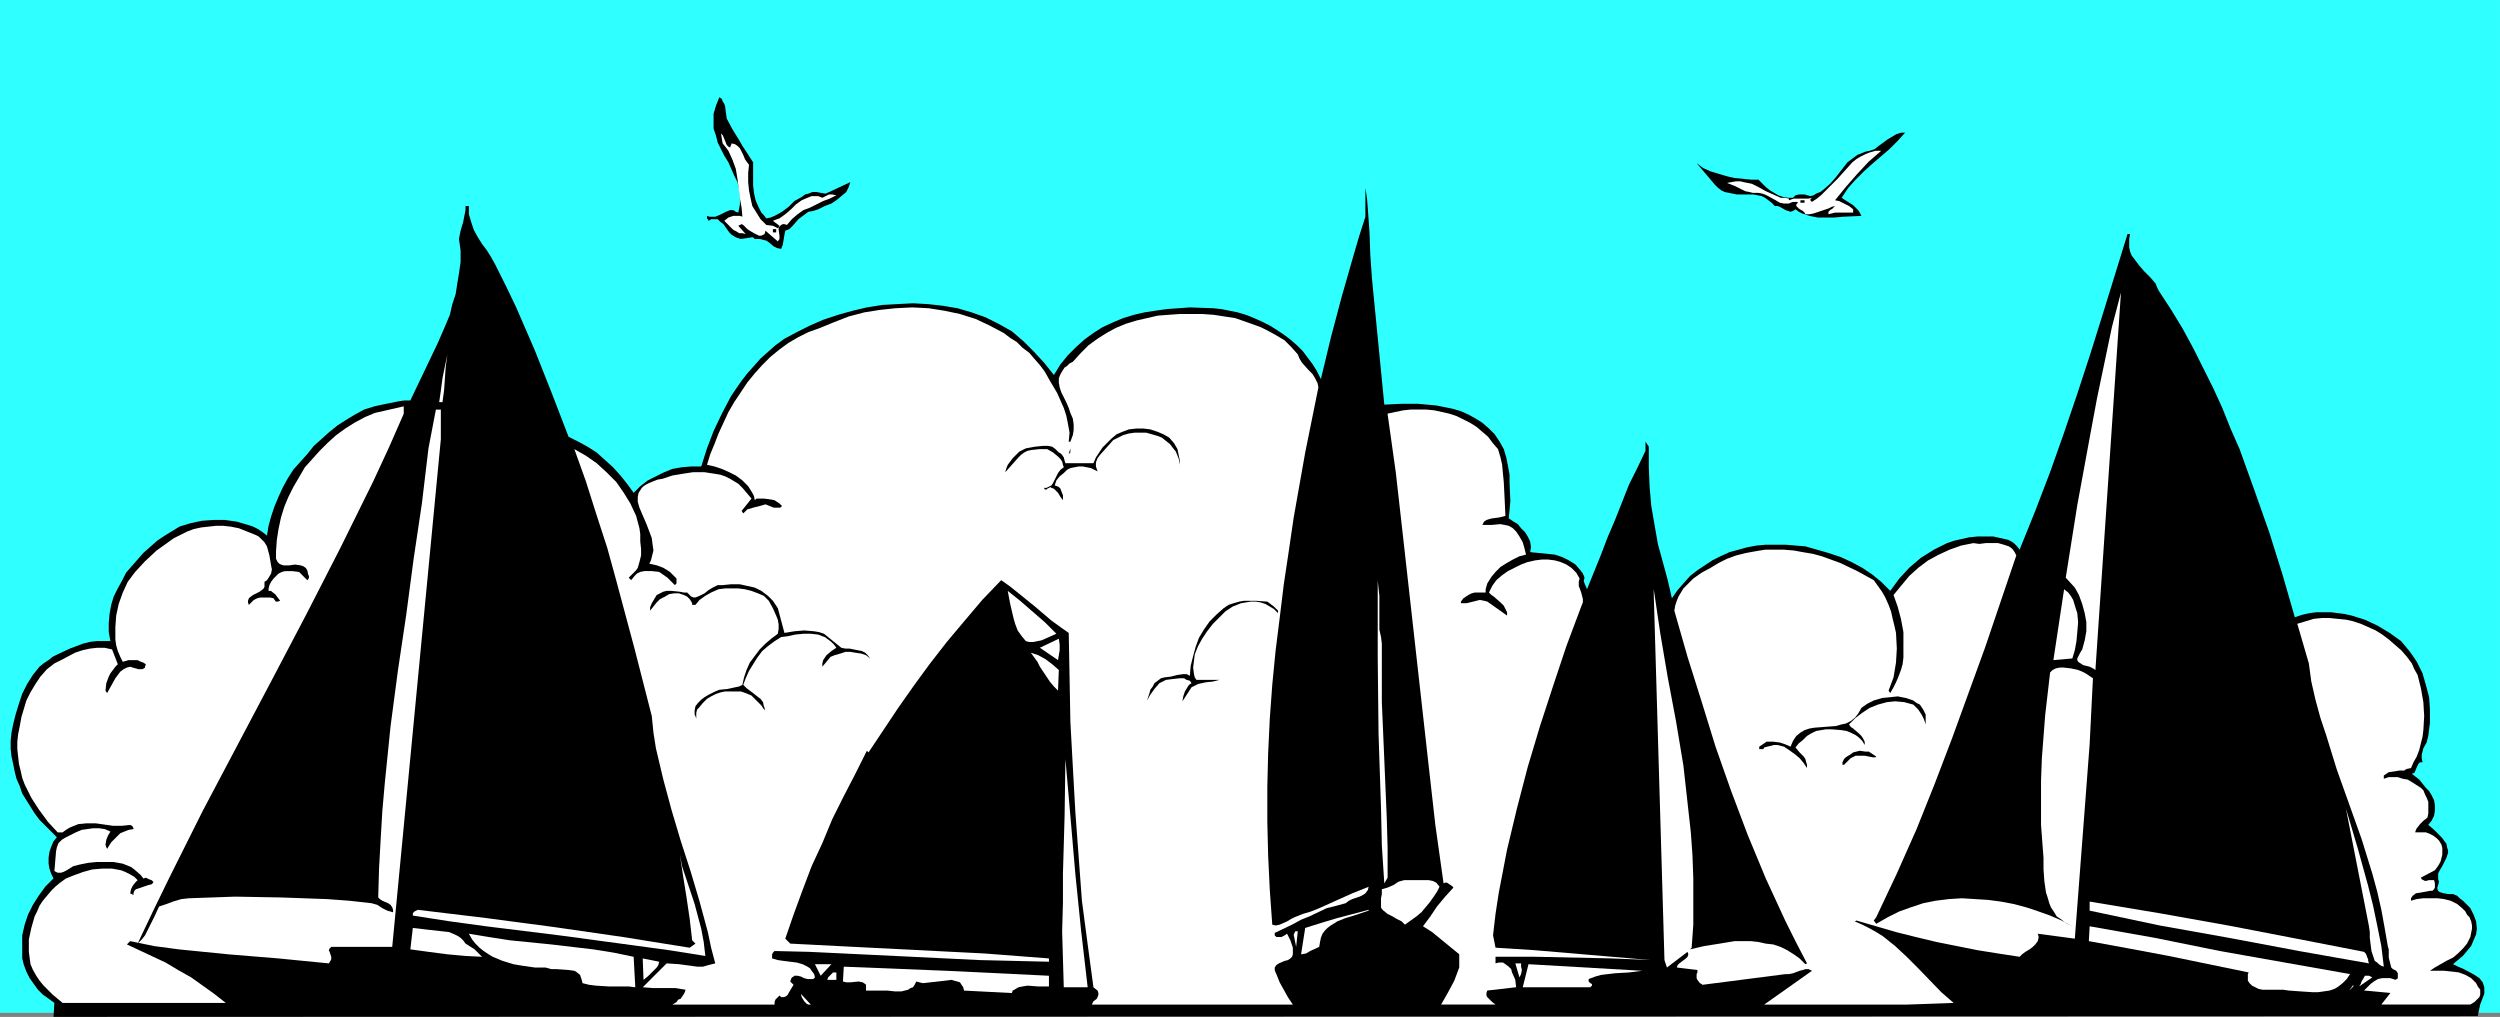 <?xml version="1.0" encoding="UTF-8" standalone="no"?>
<svg
   version="1.0"
   width="129.724mm"
   height="52.769mm"
   id="svg47"
   sodipodi:docname="Sailing 09.wmf"
   xmlns:inkscape="http://www.inkscape.org/namespaces/inkscape"
   xmlns:sodipodi="http://sodipodi.sourceforge.net/DTD/sodipodi-0.dtd"
   xmlns="http://www.w3.org/2000/svg"
   xmlns:svg="http://www.w3.org/2000/svg">
  <rect width="100%" height="100%" fill="#808080" stroke="none"/>
  <sodipodi:namedview
     id="namedview47"
     pagecolor="#ffffff"
     bordercolor="#000000"
     borderopacity="0.25"
     inkscape:showpageshadow="2"
     inkscape:pageopacity="0.0"
     inkscape:pagecheckerboard="0"
     inkscape:deskcolor="#d1d1d1"
     inkscape:document-units="mm" />
  <defs
     id="defs1">
    <pattern
       id="WMFhbasepattern"
       patternUnits="userSpaceOnUse"
       width="6"
       height="6"
       x="0"
       y="0" />
  </defs>
  <path
     style="fill:#30ffff;fill-opacity:1;fill-rule:evenodd;stroke:none"
     d="M 490.294,0 V 198.634 H 0 V 0 Z"
     id="path1" />
  <path
     style="fill:#000000;fill-opacity:1;fill-rule:evenodd;stroke:none"
     d="m 142.531,23.274 1.131,2.101 1.293,2.101 0.646,1.131 0.646,0.97 1.454,2.263 v 4.525 l 0.162,1.455 0.323,1.455 0.485,1.131 0.646,1.293 0.485,0.485 0.485,0.646 0.808,-0.162 0.808,-0.323 1.454,-0.808 1.293,-0.97 1.131,-1.131 1.454,-0.808 0.646,-0.485 0.646,-0.162 0.808,-0.323 h 0.808 l 0.808,0.162 0.97,0.162 4.848,-2.263 -0.162,0.485 -0.162,0.485 -0.485,0.97 -0.97,0.808 -0.97,0.808 -0.97,0.646 -1.293,0.485 -1.293,0.646 -0.97,0.323 -0.97,0.162 -0.646,0.485 -0.646,0.485 -0.646,0.485 -1.131,1.293 -0.646,0.646 -0.808,0.323 -0.162,0.808 -0.162,0.97 -0.162,0.97 -0.323,0.808 -0.808,-0.162 -0.646,-0.323 -0.97,-0.808 -0.485,-0.323 -0.646,-0.162 -0.646,-0.162 h -0.97 l -0.323,-0.323 h -0.323 l -0.97,0.162 -1.131,0.162 -0.485,-0.162 -0.485,-0.162 -0.808,-0.485 -0.485,-0.485 -1.131,-1.616 -0.646,-0.485 -0.485,-0.485 h -0.485 -0.323 -0.485 l -0.485,0.323 -0.162,-0.323 -0.162,-0.162 v -0.485 l 0.485,0.162 h 0.323 0.808 l 0.808,-0.323 1.293,-0.646 0.808,-0.323 h 0.646 l 0.485,0.323 0.485,0.162 0.323,-1.616 v -1.455 l -0.162,-1.455 -0.323,-1.455 -0.646,-1.293 -1.131,-2.586 -0.808,-1.293 -1.293,-2.586 -0.323,-1.293 -0.485,-1.455 v -1.455 -1.455 l 0.485,-1.616 0.323,-0.808 0.323,-0.808 0.485,0.323 0.162,0.485 0.323,0.485 0.162,0.485 0.162,1.293 z"
     id="path2" />
  <path
     style="fill:#000000;fill-opacity:1;fill-rule:evenodd;stroke:none"
     d="m 373.619,26.021 -1.454,1.616 -1.616,1.616 -3.394,2.909 -1.616,1.455 -1.616,1.616 -1.454,1.616 -1.293,1.939 0.97,0.646 1.293,0.808 0.485,0.485 0.485,0.485 0.323,0.485 0.323,0.646 -3.555,0.162 -1.778,0.162 h -1.616 -1.616 l -1.616,-0.323 -1.454,-0.485 -0.646,-0.323 -0.646,-0.485 -0.485,0.323 -0.485,0.162 -0.485,-0.162 -0.485,-0.162 -1.131,-0.646 -0.485,-0.162 h -0.485 l -0.646,-0.646 -0.646,-0.485 -0.646,-0.485 -0.646,-0.323 -1.616,-0.323 h -3.232 l -1.616,-0.323 -0.808,-0.162 -0.646,-0.323 -0.646,-0.485 -0.646,-0.646 -3.555,-4.202 1.293,0.97 1.454,0.646 1.616,0.485 1.616,0.485 1.454,0.323 1.616,0.162 1.616,0.162 h 1.454 l 1.454,1.455 0.808,0.646 0.808,0.485 0.808,0.485 0.97,0.323 0.97,0.162 h 0.97 l 0.485,-0.485 0.646,-0.162 h 0.485 0.646 l 1.131,0.323 0.646,-0.162 0.485,-0.323 0.808,-0.323 0.646,-0.485 1.293,-1.131 1.131,-1.293 1.131,-1.455 1.131,-1.455 1.293,-0.97 0.646,-0.485 0.808,-0.323 0.808,-0.323 0.808,-0.162 0.97,-0.323 0.808,-0.646 1.778,-1.293 0.808,-0.485 0.808,-0.485 0.97,-0.323 z"
     id="path3" />
  <path
     style="fill:#ffffff;fill-opacity:1;fill-rule:evenodd;stroke:none"
     d="m 143.177,28.93 0.323,-0.808 0.646,0.162 0.485,0.323 0.485,0.485 0.323,0.646 0.323,0.646 0.323,0.808 0.323,0.485 0.485,0.646 -0.162,1.616 v 1.778 l 0.162,1.616 0.323,1.616 0.323,1.455 0.808,1.293 0.808,1.293 1.131,1.131 1.293,0.162 0.97,0.485 0.323,-0.485 -1.293,-0.97 0.808,-0.323 0.485,-0.162 1.131,-0.808 1.131,-0.97 0.97,-0.97 1.131,-0.808 1.131,-0.485 0.808,-0.323 h 0.646 0.646 l 0.808,0.323 0.646,-0.323 0.646,-0.323 h 0.646 l 0.808,0.162 -1.293,0.646 -1.293,0.485 -2.586,1.293 -1.293,0.485 -1.131,0.808 -1.131,0.97 -0.97,1.131 -0.485,-0.162 h -0.323 l -0.323,0.162 -0.162,0.162 -0.323,0.323 v 0.485 l 0.162,1.131 v 0.646 l -0.323,0.485 -2.424,-2.101 -0.162,0.646 -0.323,0.162 -0.323,0.162 h -0.485 l -0.97,-0.485 -0.808,-0.485 -0.485,-0.323 -0.646,-0.646 -0.162,-0.162 -0.323,-0.162 -0.323,0.162 -0.323,0.162 1.454,1.616 -0.646,-0.162 h -0.646 l -0.485,-0.323 -0.646,-0.323 -0.97,-0.97 -0.808,-0.808 0.808,-0.646 0.97,-0.323 h 0.808 0.485 l 0.485,0.162 -0.162,-1.778 -0.323,-1.778 -0.485,-3.879 -0.323,-1.939 -0.646,-1.778 -0.808,-1.778 -0.485,-0.646 -0.646,-0.808 -0.323,-1.939 0.323,0.323 0.162,0.323 0.646,1.616 0.323,0.323 z"
     id="path4" />
  <path
     style="fill:#ffffff;fill-opacity:1;fill-rule:evenodd;stroke:none"
     d="m 368.932,29.577 -1.293,1.131 -1.131,0.97 -2.262,2.424 -2.262,2.586 -2.101,2.586 0.808,0.162 0.97,0.485 0.97,0.485 0.808,0.646 v 0.646 h -1.293 -1.131 -1.131 l -1.293,0.323 v 0 -0.162 -0.323 l 0.323,-0.323 0.162,-0.162 h 0.162 l 0.646,-0.646 -0.646,0.162 -0.646,0.323 -1.454,0.485 -1.454,0.485 -0.808,0.162 h -0.808 l -0.162,-0.323 -0.323,-0.323 -0.323,-0.162 -0.485,-0.323 -0.323,-0.323 -0.162,-0.162 v -0.323 l 0.323,-0.323 -0.162,-0.162 h -0.162 -0.646 l -0.485,0.162 -0.323,0.162 h -0.97 l -0.808,-0.162 -0.808,-0.485 -1.778,-0.97 -0.808,-0.323 -0.808,-0.162 h -1.131 l -0.646,-0.162 -0.808,-0.162 -0.646,-0.323 -1.293,-0.646 -0.808,-0.323 -0.808,-0.323 0.808,-0.162 0.97,-0.162 h 0.808 l 0.646,0.162 1.616,0.323 1.293,0.646 1.454,0.808 1.454,0.646 1.454,0.646 h 0.808 l 0.808,0.162 v 0.323 l 0.485,-0.162 0.485,-0.162 h 1.131 1.131 0.646 l 0.646,-0.162 -0.162,0.162 -0.162,0.162 v 0.162 l 0.323,0.323 0.97,-0.646 0.808,-0.646 1.616,-1.616 1.616,-1.616 1.454,-1.616 1.454,-1.616 0.808,-0.646 0.808,-0.485 0.97,-0.485 0.808,-0.323 1.131,-0.323 z"
     id="path5" />
  <path
     style="fill:#000000;fill-opacity:1;fill-rule:evenodd;stroke:none"
     d="m 269.064,54.628 2.424,24.728 3.394,-0.162 h 3.232 l 3.555,0.323 1.616,0.323 1.616,0.323 1.616,0.485 1.454,0.646 1.454,0.808 1.293,0.808 1.293,1.131 1.131,1.131 0.97,1.455 0.808,1.455 0.485,1.616 0.323,1.616 0.323,1.778 v 1.616 l 0.162,3.556 -0.162,1.778 -0.162,1.616 0.97,0.646 0.808,0.485 0.646,0.808 0.808,0.808 0.485,0.808 0.485,0.97 0.162,1.131 -0.162,0.97 1.616,0.162 1.616,0.162 1.616,0.162 1.454,0.485 1.293,0.646 1.293,0.808 0.97,1.131 0.485,0.646 0.323,0.808 -0.162,0.646 0.162,0.485 0.485,1.131 2.747,-6.788 1.293,-3.394 1.454,-3.394 2.747,-6.95 1.616,-3.232 1.616,-3.394 v -1.778 l 0.646,0.97 v 4.041 l 0.162,3.879 0.323,3.717 0.646,3.717 0.646,3.717 0.97,3.556 0.97,3.556 0.808,3.556 1.131,-1.616 1.131,-1.293 1.293,-1.455 1.454,-1.131 1.454,-0.97 1.454,-0.97 1.616,-0.808 1.778,-0.808 1.778,-0.485 1.778,-0.485 1.778,-0.323 1.778,-0.162 h 1.939 1.939 l 1.939,0.162 1.939,0.162 4.525,1.293 2.424,0.808 2.101,0.97 2.101,1.131 1.939,1.293 1.778,1.455 1.778,1.778 1.778,-2.424 1.939,-2.101 1.131,-0.97 1.131,-0.97 1.293,-0.808 1.293,-0.808 1.293,-0.646 1.293,-0.646 1.454,-0.485 1.454,-0.323 1.454,-0.323 1.616,-0.162 h 1.454 1.616 l 1.454,0.323 1.454,0.323 0.646,0.323 0.485,0.323 0.646,0.646 0.485,0.646 3.07,-7.596 2.909,-7.596 2.747,-7.758 2.586,-7.596 2.586,-7.92 2.424,-7.758 4.848,-15.677 h 0.485 l -0.162,0.97 v 0.808 0.808 l 0.162,0.808 0.323,0.808 0.485,0.646 0.97,1.293 0.97,1.131 0.646,0.646 0.646,0.646 0.97,1.131 0.323,0.808 0.323,0.646 2.424,3.717 2.262,3.717 2.101,3.879 1.939,3.879 1.939,3.879 1.778,3.879 1.616,4.041 1.778,4.041 2.909,8.081 2.909,8.243 2.586,8.243 2.424,8.404 1.454,-0.485 1.454,-0.323 1.293,-0.162 h 1.454 1.454 l 1.293,0.162 1.293,0.162 1.454,0.323 2.586,0.808 2.424,1.131 2.424,1.455 2.262,1.616 0.808,0.97 0.808,0.97 0.808,1.131 0.646,0.97 1.131,2.263 0.646,2.263 0.646,2.424 0.162,2.424 v 2.586 l -0.323,2.586 -0.162,0.646 -0.162,0.646 -0.646,1.131 -0.162,0.646 -0.162,0.646 v 0.646 l 0.162,0.808 h -0.485 l -0.323,0.323 -0.323,0.646 -0.323,0.808 -0.162,0.323 -0.485,0.162 1.454,1.131 1.293,1.616 0.646,0.646 0.485,0.808 0.485,0.97 0.162,0.97 v 1.131 l -0.162,0.97 -0.485,0.97 -0.646,0.808 1.131,0.97 0.97,0.97 0.646,0.646 0.323,0.485 0.485,0.646 0.162,0.808 0.162,0.485 v 0.485 l -0.323,0.97 -0.808,1.616 -0.485,0.808 -0.323,0.646 v 0.808 0.323 l 0.162,0.485 -0.162,0.646 -0.162,0.485 v 0.323 l 0.162,0.323 0.162,0.162 0.323,0.162 0.646,0.162 0.808,0.162 h 0.97 l 0.808,0.323 0.162,0.162 0.323,0.323 0.646,0.485 0.485,0.485 0.485,0.485 0.485,0.485 0.646,1.293 0.485,1.293 0.162,1.455 -0.162,1.131 -0.485,1.131 -0.485,1.131 -0.808,0.97 -0.808,0.97 -1.939,1.616 0.97,0.485 1.131,0.485 2.101,1.131 0.97,0.646 0.646,0.808 0.162,0.485 0.162,0.485 v 0.646 0.646 l -0.808,2.101 -0.485,2.263 -475.427,0.162 0.162,-2.748 -1.131,-0.808 -1.131,-0.808 -0.97,-0.97 -0.808,-1.131 -0.808,-1.131 -0.646,-1.293 -0.485,-1.293 -0.323,-1.293 v -2.263 -2.263 l 0.485,-2.101 0.646,-1.939 0.97,-1.939 1.131,-1.778 1.293,-1.778 1.616,-1.616 -0.485,-0.97 -0.323,-0.97 -0.162,-0.97 v -1.131 l 0.162,-1.131 0.323,-0.97 0.485,-1.131 0.646,-0.808 -2.262,-2.263 -1.131,-1.131 -0.97,-1.293 -0.808,-1.293 -0.808,-1.293 -0.808,-1.293 -0.485,-1.455 -0.646,-1.455 -0.323,-1.293 -0.323,-1.616 -0.323,-1.455 -0.162,-1.455 v -1.616 l 0.162,-1.616 0.323,-1.616 0.485,-1.939 0.646,-2.101 0.646,-1.939 0.97,-1.939 1.131,-1.778 1.293,-1.616 0.808,-0.646 0.97,-0.646 0.808,-0.646 0.97,-0.485 2.424,-1.131 2.586,-0.97 1.293,-0.323 1.293,-0.162 h 1.454 1.293 l -0.323,-1.778 v -1.778 l 0.162,-1.778 0.323,-1.778 0.485,-1.616 0.808,-1.616 0.808,-1.455 0.808,-1.616 1.131,-1.293 1.131,-1.293 1.131,-1.293 2.747,-2.424 1.454,-0.97 2.909,-1.778 2.101,-0.646 2.262,-0.485 2.262,-0.162 h 2.262 l 2.262,0.323 2.262,0.646 0.97,0.323 0.97,0.485 0.97,0.646 0.808,0.646 0.323,-1.939 0.485,-1.778 0.646,-1.939 0.808,-1.939 0.808,-1.778 0.97,-1.778 1.131,-1.778 1.293,-1.455 1.454,-1.616 1.293,-1.616 1.454,-1.293 1.616,-1.455 1.616,-1.293 1.778,-1.131 1.616,-0.97 1.778,-0.97 2.101,-0.646 2.262,-0.485 2.424,-0.485 1.131,-0.162 h 1.131 l 1.778,-3.717 1.778,-3.717 1.778,-3.717 1.616,-3.717 0.808,-1.939 0.485,-2.101 0.646,-1.939 0.323,-2.101 0.323,-1.939 0.323,-2.263 v -2.263 l -0.323,-2.263 0.162,-0.808 0.162,-0.808 0.485,-1.616 0.323,-1.616 0.162,-0.808 V 40.406 h 0.646 v 0.808 0.808 l 0.485,1.616 0.485,1.455 0.808,1.455 0.808,1.293 0.97,1.293 0.808,1.293 0.808,1.455 2.101,4.202 1.939,4.041 3.717,8.566 3.394,8.566 3.232,8.404 1.939,0.97 1.778,0.97 1.778,1.131 1.616,1.455 1.616,1.455 1.454,1.616 1.293,1.616 1.293,1.778 1.293,-1.293 1.454,-1.131 1.616,-0.808 1.616,-0.808 1.616,-0.646 1.778,-0.323 1.939,-0.162 h 1.939 l 1.131,-3.556 1.293,-3.394 1.616,-3.394 1.778,-3.394 0.97,-1.455 1.131,-1.616 1.131,-1.455 1.293,-1.455 1.293,-1.455 1.454,-1.293 1.454,-1.293 1.778,-1.293 2.424,-1.293 2.586,-1.293 2.586,-1.131 2.909,-0.97 2.909,-0.808 2.747,-0.646 3.07,-0.485 2.909,-0.162 3.07,-0.162 2.909,0.162 2.909,0.323 2.909,0.485 2.747,0.808 2.747,0.97 2.586,1.293 2.586,1.455 2.262,1.939 2.101,2.101 1.939,2.101 1.939,2.424 1.293,-2.101 1.454,-1.778 1.616,-1.616 1.616,-1.455 1.778,-1.293 1.778,-1.131 2.101,-0.97 1.939,-0.808 2.101,-0.646 2.101,-0.485 2.101,-0.323 2.262,-0.323 2.262,-0.162 2.262,-0.162 4.525,0.162 1.616,0.162 1.616,0.323 1.616,0.323 1.616,0.485 1.616,0.646 1.454,0.646 1.616,0.808 1.293,0.808 1.454,0.97 1.293,0.97 1.293,1.131 1.131,1.131 0.97,1.293 0.97,1.293 0.808,1.293 0.808,1.616 1.939,-8.081 2.101,-7.92 2.262,-7.92 1.131,-3.879 1.293,-4.041 v -5.657 l 0.323,2.101 0.162,2.101 0.323,4.525 0.162,4.525 z"
     id="path6" />
  <path
     style="fill:#000000;fill-opacity:1;fill-rule:evenodd;stroke:none"
     d="m 353.904,39.759 h -0.808 v -0.485 h 0.808 z"
     id="path7" />
  <path
     style="fill:#000000;fill-opacity:1;fill-rule:evenodd;stroke:none"
     d="m 152.227,45.578 h -0.646 v -0.646 h 0.646 z"
     id="path8" />
  <path
     style="fill:#ffffff;fill-opacity:1;fill-rule:evenodd;stroke:none"
     d="m 410.948,131.399 -0.485,-0.323 -0.646,-0.323 -1.293,-0.323 -0.485,-0.323 -0.485,-0.323 -0.162,-0.323 v -0.323 l 0.162,-0.323 0.323,-0.646 0.485,-0.808 0.485,-1.778 0.323,-1.778 v -1.778 l -0.323,-1.778 -0.485,-1.778 -0.646,-1.778 -0.808,-1.455 -1.778,-1.939 2.262,-14.223 2.586,-14.061 1.293,-6.95 1.454,-6.95 1.454,-6.95 1.778,-6.788 z"
     id="path9" />
  <path
     style="fill:#ffffff;fill-opacity:1;fill-rule:evenodd;stroke:none"
     d="m 205.717,74.346 1.616,2.748 0.646,1.455 0.646,1.455 0.485,1.455 0.323,1.616 0.323,1.778 -0.162,1.778 h 0.323 l 0.485,-1.293 0.162,-0.97 v -1.131 l -0.162,-1.131 -0.485,-1.131 -0.323,-0.97 -0.485,-1.131 -0.485,-0.97 -0.485,-0.97 -0.323,-0.97 -0.162,-0.97 v -0.808 l 0.323,-0.808 0.485,-0.808 0.323,-0.485 0.485,-0.323 0.485,-0.485 0.646,-0.323 1.616,-1.778 1.454,-1.455 1.778,-1.293 1.778,-1.131 1.778,-0.97 1.939,-0.808 2.101,-0.646 2.101,-0.485 2.101,-0.485 2.101,-0.162 2.262,-0.162 h 2.262 2.101 l 2.262,0.162 2.101,0.323 2.101,0.323 3.232,1.131 1.778,0.646 1.616,0.808 1.454,0.808 1.616,0.97 1.293,1.293 1.293,1.455 0.323,0.808 0.485,0.808 1.293,1.455 0.808,0.808 0.485,0.808 0.485,0.97 0.162,0.808 -2.586,12.768 -2.262,12.768 -0.97,6.627 -0.97,6.465 -0.808,6.627 -0.808,6.465 -0.646,6.627 -0.485,6.627 -0.323,6.788 -0.162,6.627 v 6.788 l 0.162,6.627 0.323,6.788 0.485,6.788 0.646,0.162 0.808,-0.162 1.454,-0.646 0.808,-0.485 0.646,-0.323 1.616,-0.646 1.616,-0.485 1.616,-0.646 3.232,-1.455 3.232,-1.455 3.232,-1.293 -0.162,0.646 -0.485,0.646 -0.485,0.323 -0.646,0.323 -1.454,0.485 -0.646,0.323 -0.646,0.485 -1.778,0.485 -1.939,0.485 -3.394,1.616 -1.616,0.646 -1.778,0.97 -3.394,1.616 v 0.485 l 0.323,0.323 h 0.323 0.646 l 0.646,-0.323 0.485,-0.323 0.646,1.293 0.485,1.455 v 0.646 0.646 l -0.162,0.485 -0.323,0.323 -0.485,0.323 -0.646,0.162 -1.131,0.485 -0.485,0.323 -0.323,0.485 v 0.485 l 0.162,0.485 0.162,0.323 0.646,1.616 0.808,1.455 0.808,1.455 0.97,1.455 h -39.43 l 0.323,-0.646 0.646,-0.485 0.162,-0.323 0.162,-0.485 v -0.323 l -0.162,-0.485 -0.808,-0.646 -1.131,-8.404 -1.131,-8.566 -0.646,-8.728 -0.646,-8.728 -0.485,-8.728 -0.485,-8.889 -0.162,-8.728 -0.162,-8.728 -1.616,-1.131 -1.778,-1.293 -3.232,-2.748 -3.394,-2.748 -1.616,-1.293 -1.616,-1.131 -3.717,3.879 -3.555,4.202 -3.394,4.041 -3.394,4.364 -3.07,4.202 -3.07,4.364 -2.909,4.364 -2.909,4.364 -0.323,-0.323 -2.262,4.525 -2.262,4.364 -2.262,4.525 -1.939,4.687 -2.101,4.525 -1.778,4.687 -1.778,4.849 -1.616,4.687 0.97,0.97 6.302,0.323 6.302,0.323 12.766,0.646 12.766,0.646 12.605,0.97 v 0.646 l -6.787,-0.162 -6.787,-0.162 -13.251,-0.646 -13.413,-0.646 -6.787,-0.323 -6.787,-0.162 -0.323,0.323 -0.162,0.323 v 0.485 0.323 l 1.131,0.323 1.131,0.162 2.586,0.323 1.131,0.323 0.97,0.485 0.485,0.323 0.323,0.485 0.485,0.646 0.162,0.646 -0.323,0.323 h -0.323 -0.808 l -0.646,-0.162 -0.646,-0.323 -0.646,-0.162 h -0.646 l -0.162,0.162 -0.323,0.162 -0.162,0.323 -0.162,0.485 0.646,0.646 -0.485,0.808 -0.485,0.808 -0.162,0.323 -0.323,0.323 -0.485,0.162 h -0.485 l -0.323,-0.323 -0.323,0.323 -0.485,0.485 -0.162,0.485 v 0.323 0.162 h -20.038 l 0.808,-0.485 0.323,-0.485 0.485,-0.162 0.646,-0.97 0.162,-0.323 0.162,-0.485 -1.939,-0.323 h -2.262 -2.101 l -2.101,-0.162 4.686,-4.687 2.424,0.162 2.424,0.323 1.131,0.162 h 1.131 l 1.131,-0.323 1.293,-0.323 -0.808,-3.071 -0.646,-3.071 -1.616,-5.98 -1.778,-5.98 -1.939,-5.98 -1.778,-5.98 -1.616,-5.98 -1.454,-6.142 -0.485,-3.071 -0.323,-3.232 -3.394,-13.253 -3.555,-13.253 -1.778,-6.465 -2.101,-6.465 -2.101,-6.627 -2.262,-6.303 2.262,1.293 2.101,1.455 1.939,1.778 1.939,1.939 1.454,2.101 1.293,2.101 1.131,2.424 0.646,2.424 0.162,1.131 v 1.455 l 0.162,1.455 v 1.293 l -0.323,1.293 -0.323,1.131 -0.323,0.485 -0.97,0.97 -0.485,0.485 0.485,0.485 0.646,-0.808 0.485,-0.485 0.646,-0.323 0.808,-0.162 h 1.454 l 1.454,0.162 1.616,1.131 0.646,0.646 0.808,0.808 0.323,-0.323 v -0.323 -0.646 l -0.646,-0.646 -0.646,-0.646 -0.485,-0.323 -0.808,-0.485 -1.293,-0.485 -1.454,-0.323 0.323,-0.646 0.162,-0.646 0.323,-1.293 -0.162,-1.131 -0.162,-1.293 -0.485,-1.293 -0.485,-1.293 -0.97,-2.263 -0.485,-1.131 -0.323,-1.131 v -0.97 l 0.162,-0.808 0.323,-0.485 0.323,-0.485 0.323,-0.323 0.485,-0.323 0.646,-0.323 0.808,-0.323 0.808,-0.323 0.97,-0.162 1.939,-0.646 1.939,-0.323 2.101,-0.323 h 2.262 l 2.101,0.323 0.97,0.162 0.97,0.323 0.97,0.485 0.808,0.485 0.808,0.485 0.808,0.808 1.778,2.101 -1.939,2.424 0.323,0.485 0.485,-0.485 0.323,-0.323 0.646,-0.162 0.485,-0.162 1.293,-0.323 1.131,-0.323 0.808,0.323 0.808,0.323 h 0.808 0.485 l 0.323,-0.323 -0.485,-0.485 -0.485,-0.323 -0.485,-0.323 -0.808,-0.162 -1.293,-0.162 h -1.454 l -0.323,0.323 -0.162,-0.808 -0.323,-0.646 -0.808,-1.293 -1.131,-1.131 -1.293,-0.97 -1.293,-0.646 -1.454,-0.646 -1.454,-0.485 -1.454,-0.323 0.646,-2.101 0.808,-1.939 0.808,-2.101 0.97,-2.101 0.97,-2.101 1.131,-1.939 1.293,-1.939 1.293,-1.939 1.454,-1.778 1.454,-1.616 1.616,-1.616 1.778,-1.455 1.778,-1.293 1.939,-1.131 1.939,-0.97 2.262,-0.808 2.747,-1.131 2.909,-1.131 3.07,-0.808 3.07,-0.485 3.07,-0.323 3.232,-0.162 3.232,0.162 3.07,0.485 3.07,0.646 3.07,0.97 2.747,1.293 2.747,1.455 1.293,0.97 1.293,0.808 1.131,1.131 1.293,0.97 0.97,1.131 1.131,1.293 0.97,1.293 z"
     id="path10" />
  <path
     style="fill:#ffffff;fill-opacity:1;fill-rule:evenodd;stroke:none"
     d="m 86.779,78.872 h -0.646 l 0.323,-2.263 0.323,-2.424 0.485,-2.424 0.485,-2.263 -0.323,2.263 -0.323,4.687 z"
     id="path11" />
  <path
     style="fill:#ffffff;fill-opacity:1;fill-rule:evenodd;stroke:none"
     d="m 79.184,81.135 -2.909,6.627 -3.07,6.627 -6.464,13.091 -6.626,12.93 -6.787,12.93 -13.574,25.698 -6.464,12.93 -3.232,6.627 -3.07,6.465 0.808,-0.808 0.646,-0.808 0.97,-1.939 0.485,-0.97 0.485,-0.97 0.808,-1.778 1.454,-0.485 1.293,-0.485 1.616,-0.485 1.454,-0.162 4.525,-0.162 4.525,-0.162 9.05,0.162 9.05,0.323 4.363,0.323 4.363,0.485 1.131,0.323 0.97,0.646 0.97,0.485 1.131,0.323 v -0.485 l -0.162,-0.485 -0.323,-0.485 -0.485,-0.323 -1.131,-0.485 -0.485,-0.323 -0.323,-0.323 0.162,-5.657 0.323,-5.818 0.323,-5.495 0.485,-5.495 1.131,-11.152 1.454,-10.99 1.616,-10.829 1.454,-10.99 1.616,-10.829 1.293,-10.829 1.454,-7.596 h 0.97 v 5.818 L 76.922,185.704 H 64.963 l -0.323,0.323 -0.162,0.323 0.162,0.323 0.162,0.485 0.162,0.485 v 0.485 l -0.162,0.323 -0.323,0.485 -9.858,-0.97 -9.858,-0.808 -4.848,-0.485 -4.848,-0.485 -4.848,-0.646 -4.686,-0.97 -0.646,0.646 5.171,2.424 2.424,1.131 2.424,1.455 2.586,1.455 2.262,1.616 2.262,1.616 2.262,1.778 H 12.282 l -1.939,-1.616 -1.778,-1.778 -0.808,-0.97 -0.646,-0.97 -0.646,-1.131 -0.485,-1.131 -0.323,-2.424 v -2.424 l 0.485,-2.263 0.323,-1.131 0.323,-1.131 0.485,-0.97 0.485,-1.131 0.646,-0.97 0.808,-0.97 0.808,-0.97 0.808,-0.808 0.97,-0.808 1.131,-0.808 1.616,-0.646 1.778,-0.646 1.778,-0.485 1.939,-0.162 h 1.939 l 1.778,0.323 0.808,0.323 0.97,0.485 0.808,0.485 0.646,0.646 -0.485,0.485 -0.485,0.646 -0.323,0.646 -0.162,0.808 0.646,0.323 v -0.323 l 0.162,-0.485 0.323,-0.323 0.485,-0.162 0.97,-0.323 0.97,-0.323 0.646,-0.162 0.162,-0.162 0.162,-0.162 v -0.162 l -0.323,-0.323 -0.485,-0.162 -0.646,-0.323 -0.485,0.162 -0.485,-0.646 -1.293,-1.131 -0.646,-0.485 -1.616,-0.646 -1.778,-0.323 h -1.616 -1.778 l -1.616,0.162 -1.616,0.323 -0.646,0.162 -0.646,0.162 -1.293,0.808 -0.646,0.323 -0.485,0.162 h -0.646 l -0.646,-0.323 0.162,-1.939 0.162,-1.939 0.162,-0.808 0.323,-0.808 0.646,-0.646 0.808,-0.485 1.939,-0.97 1.131,-0.485 1.131,-0.162 1.131,-0.162 h 1.131 l 1.131,0.162 1.131,0.485 -0.485,0.808 -0.323,0.808 -0.162,0.97 0.162,0.485 0.162,0.323 0.808,-1.293 1.131,-1.131 0.646,-0.646 0.808,-0.323 0.808,-0.323 0.97,-0.162 v -0.162 l -0.162,-0.323 -0.162,-0.162 -0.323,-0.162 -1.616,0.162 h -1.778 l -3.394,-0.485 h -1.778 l -1.616,0.162 -0.808,0.323 -0.808,0.323 -0.808,0.485 -0.646,0.485 h -0.97 l -1.939,-2.101 -1.778,-2.424 -1.454,-2.263 -0.646,-1.293 -0.646,-1.293 -0.485,-1.293 -0.323,-1.455 -0.323,-1.293 -0.162,-1.455 -0.162,-1.455 v -1.455 l 0.162,-1.455 0.323,-1.616 0.323,-1.778 0.485,-1.616 0.485,-1.616 0.808,-1.616 0.97,-1.616 0.97,-1.455 1.293,-1.455 1.454,-1.131 1.293,-0.646 2.747,-1.455 1.454,-0.485 1.454,-0.323 1.454,-0.162 h 1.454 l 1.454,0.323 1.131,2.909 -0.485,0.485 -0.485,0.646 -0.485,0.646 -0.323,0.646 -0.485,1.293 -0.162,1.455 0.323,0.485 0.808,-1.455 0.808,-1.455 0.485,-0.646 0.485,-0.646 0.646,-0.485 0.646,-0.323 0.646,-0.162 0.485,0.162 1.131,0.323 h 0.485 0.323 l 0.485,-0.323 v -0.162 l 0.162,-0.485 -0.485,-0.323 -0.485,-0.162 -0.646,-0.323 h -0.646 -1.131 l -1.131,0.323 -0.485,-0.97 -0.485,-1.131 -0.323,-1.131 -0.162,-1.131 v -2.424 l 0.162,-2.263 0.485,-2.263 0.808,-2.263 0.97,-2.101 1.454,-1.939 1.939,-2.101 2.262,-2.101 2.262,-1.616 1.131,-0.808 2.586,-1.293 1.293,-0.485 1.454,-0.323 1.454,-0.162 1.454,-0.162 h 1.454 l 1.454,0.162 1.616,0.323 1.616,0.646 1.616,0.646 0.646,0.323 0.646,0.646 0.485,0.485 0.485,0.808 0.485,1.778 0.323,1.939 0.162,0.808 -0.162,0.808 -0.485,0.808 -0.323,0.485 -0.485,0.323 v 0.485 0.485 l -0.162,0.323 -0.162,0.162 -0.646,0.485 -0.646,0.323 -0.646,0.323 -0.646,0.485 -0.162,0.162 -0.162,0.485 v 0.323 l 0.162,0.485 0.485,-0.485 0.485,-0.485 0.646,-0.323 0.646,-0.162 h 0.646 0.646 0.646 l 0.646,0.162 0.323,0.485 0.162,0.162 h 0.323 l 0.485,-0.162 -0.485,-0.646 -0.485,-0.646 -0.646,-0.485 -0.162,-0.162 h -0.485 v -0.323 -0.162 l 0.162,-0.646 0.162,-0.323 0.162,-0.323 0.485,-0.646 0.485,-0.485 0.485,-0.485 0.646,-0.323 0.646,-0.162 h 0.808 0.646 l 1.293,0.162 1.616,1.616 0.162,-0.162 0.162,-0.323 v -0.323 l -0.162,-0.323 -0.162,-0.808 -0.323,-0.485 -0.485,-0.323 -0.485,-0.162 -1.131,-0.162 -1.131,0.162 h -1.131 l -0.485,-0.162 -0.323,-0.162 -0.323,-0.323 -0.323,-0.646 v -0.646 -0.808 l 0.162,-2.263 0.323,-2.101 0.485,-2.263 0.646,-2.101 0.808,-1.939 0.97,-1.939 1.131,-1.939 1.131,-1.939 1.454,-1.616 1.454,-1.616 1.616,-1.616 1.616,-1.455 1.778,-1.293 1.778,-1.131 2.101,-1.131 1.939,-0.808 5.656,-1.293 z"
     id="path12" />
  <path
     style="fill:#ffffff;fill-opacity:1;fill-rule:evenodd;stroke:none"
     d="m 293.788,88.084 0.485,1.616 0.323,1.455 0.162,1.778 0.162,1.616 0.162,3.232 0.162,3.394 -1.293,0.323 -1.293,0.162 -0.646,0.162 -0.485,0.162 -0.485,0.323 -0.323,0.646 h 0.808 0.97 l 1.778,-0.162 0.808,0.162 0.808,0.162 0.808,0.485 0.646,0.646 0.646,0.97 0.646,1.131 0.323,1.131 0.323,1.293 -1.293,0.323 -1.293,0.646 -1.131,0.646 -1.293,0.808 -0.97,0.97 -0.808,0.97 -0.808,1.293 -0.323,1.131 v 0.646 h -1.454 -0.646 l -0.646,0.162 -0.646,0.323 -0.485,0.323 -0.485,0.323 -0.485,0.646 v 0.323 h 0.646 0.485 l 1.293,-0.323 0.646,-0.162 0.646,-0.162 0.808,0.162 0.646,0.162 3.878,2.748 v -0.646 l -0.323,-0.646 -0.323,-0.646 -0.646,-0.646 -1.293,-1.131 -0.485,-0.323 -0.485,-0.485 0.646,-1.293 0.808,-1.131 1.131,-0.97 1.131,-0.808 1.293,-0.646 1.293,-0.646 1.293,-0.485 1.454,-0.323 1.293,-0.162 h 1.293 l 1.293,0.162 1.131,0.323 1.131,0.485 0.97,0.646 0.97,0.97 0.646,1.131 -0.162,0.646 v 0.808 l 0.485,1.293 0.162,0.646 0.162,0.646 v 0.646 l -0.323,0.808 -2.909,7.758 -2.586,7.758 -2.586,7.92 -2.424,8.081 -2.101,8.081 -1.939,8.081 -0.808,4.202 -0.808,4.202 -0.646,4.202 -0.485,4.202 0.485,2.424 7.595,0.485 7.595,0.646 7.595,0.646 7.595,0.646 -7.757,-0.323 -15.029,-0.323 h -7.595 v 1.293 l 0.646,-0.162 h 0.808 l 0.485,0.323 0.646,0.485 0.485,0.485 0.162,0.646 0.646,1.455 0.162,1.455 -5.656,0.646 -0.162,0.485 v 0.485 l 0.162,0.323 0.323,0.323 0.646,0.646 0.646,0.485 h -10.666 l 0.646,-1.131 0.646,-1.131 1.293,-2.424 0.485,-1.293 0.485,-1.293 v -1.293 -1.293 l -1.778,-1.455 -1.778,-1.455 -1.778,-1.455 -1.778,-1.131 1.454,-1.939 1.293,-1.939 1.616,-1.939 1.616,-1.778 -0.323,-0.323 -0.485,-0.323 -0.485,-0.323 h -0.323 l -0.323,0.162 -1.616,-11.475 -1.293,-11.475 -2.586,-23.112 -2.586,-23.112 -1.293,-11.475 -1.616,-11.475 1.454,-0.323 1.616,-0.323 1.454,-0.162 h 1.616 1.454 l 1.616,0.162 1.454,0.323 1.454,0.323 1.454,0.485 1.293,0.646 1.293,0.646 1.293,0.808 1.131,0.97 1.131,0.97 0.97,1.293 z"
     id="path13" />
  <path
     style="fill:#000000;fill-opacity:1;fill-rule:evenodd;stroke:none"
     d="m 230.926,88.084 0.162,0.808 0.162,0.808 0.162,0.646 v 0.808 l -0.162,-0.97 -0.323,-0.808 -0.323,-0.808 -0.646,-0.808 -0.485,-0.646 -0.808,-0.646 -0.808,-0.646 -0.808,-0.323 -1.131,-0.323 -1.131,-0.323 h -1.131 -1.131 l -1.131,0.162 -1.131,0.323 -0.97,0.485 -0.97,0.485 -1.293,1.455 -1.293,1.455 -0.485,0.646 -0.323,0.808 v 0.808 l 0.323,0.97 -0.646,-0.323 -0.646,-0.323 -0.808,-0.162 -0.808,-0.162 h -0.808 l -0.808,0.162 -0.808,0.162 -0.646,0.323 -0.646,0.646 -0.808,0.646 -0.646,0.808 -0.162,0.485 -0.162,0.485 0.485,0.162 0.323,0.162 0.323,0.323 0.162,0.485 0.323,0.808 v 0.97 l -0.485,-0.646 -0.485,-0.808 -0.646,-0.646 -0.162,-0.162 -0.485,-0.162 -0.162,-0.162 -0.323,0.162 v 0 l -0.323,0.162 -0.162,0.162 h -0.323 l -0.162,-0.323 h 0.485 l 0.323,-0.162 0.646,-0.323 0.323,-0.485 0.646,-1.293 0.323,-0.646 0.485,-0.646 0.646,-0.485 -0.162,-0.485 -0.162,-0.646 -0.323,-0.485 -0.485,-0.485 -0.97,-0.808 -1.131,-0.646 h -1.616 l -1.454,0.162 -0.808,0.162 -0.646,0.323 -0.646,0.485 -0.485,0.485 -2.586,2.909 0.162,-0.646 0.323,-0.808 0.485,-0.646 0.485,-0.646 1.293,-1.293 0.646,-0.323 0.646,-0.323 1.778,-0.323 1.616,-0.162 h 0.97 l 0.808,0.162 0.646,0.485 0.646,0.646 0.323,0.162 0.323,0.323 0.323,0.485 0.162,0.646 0.162,0.485 h 5.494 l 0.485,-1.131 0.646,-0.97 0.646,-0.97 0.97,-0.97 0.808,-0.808 0.97,-0.808 1.131,-0.485 1.293,-0.485 1.454,-0.162 h 1.454 l 1.293,0.162 1.454,0.485 1.131,0.485 1.131,0.646 0.97,1.131 z"
     id="path14" />
  <path
     style="fill:#000000;fill-opacity:1;fill-rule:evenodd;stroke:none"
     d="m 209.595,89.054 0.323,-1.131 v 0.808 z"
     id="path15" />
  <path
     style="fill:#ffffff;fill-opacity:1;fill-rule:evenodd;stroke:none"
     d="m 395.435,108.934 -6.141,18.102 -3.232,8.889 -3.232,8.889 -3.394,8.889 -3.555,8.889 -3.878,8.728 -4.04,8.566 -0.485,0.646 0.485,0.646 2.262,-1.293 2.262,-1.131 2.262,-0.808 2.424,-0.808 2.424,-0.485 2.586,-0.323 2.586,-0.162 2.586,0.162 2.586,0.162 2.424,0.323 2.586,0.485 2.424,0.646 2.424,0.808 2.262,0.808 2.262,0.97 2.101,1.131 -1.293,-0.646 -0.808,-0.646 -0.97,-0.646 -0.485,-0.808 -0.646,-0.97 -0.323,-0.808 -0.323,-1.131 -0.323,-0.97 -0.323,-2.263 -0.162,-2.263 v -2.263 l -0.162,-2.101 -0.323,-4.364 v -4.364 -4.364 l 0.162,-4.364 0.323,-4.202 0.323,-4.202 0.97,-8.404 0.485,-0.485 0.646,-0.323 0.808,-0.162 h 0.646 l 1.454,0.162 1.454,0.323 0.808,0.323 0.646,0.323 1.454,0.97 -0.646,12.93 -0.97,12.768 -1.939,25.375 -7.272,-0.97 0.162,0.485 v 0.323 l -0.162,0.646 -0.485,0.646 -0.485,0.485 -0.646,0.485 -0.808,0.485 -0.646,0.485 -0.485,0.485 -4.202,-0.646 -4.04,-0.646 -4.04,-0.808 -4.04,-0.808 -4.04,-0.97 -3.878,-0.97 -3.878,-1.131 -3.878,-1.131 -0.323,0.162 1.454,0.646 1.293,0.646 1.454,0.808 1.293,0.808 2.424,1.939 2.262,2.101 2.262,2.263 4.525,4.687 2.424,2.101 -4.525,0.162 -4.686,0.162 h -9.211 -18.746 l 9.373,-6.627 -0.646,-0.323 h -0.646 l -0.485,0.162 -0.646,0.162 -1.293,0.485 -0.808,0.162 h -0.646 l -16.322,2.101 -0.162,-0.162 -0.323,-0.162 -0.485,-0.646 -0.162,-0.323 v -0.485 -0.323 l 0.162,-0.323 v -0.485 l -4.04,-0.485 0.162,-0.485 0.323,-0.323 0.646,-0.485 0.646,-0.485 0.323,-0.323 0.162,-0.485 -0.162,-0.485 -4.04,3.071 -0.485,-1.455 -2.101,-71.76 v -0.97 l 1.293,8.728 1.454,8.566 1.616,8.566 1.454,8.728 0.97,8.728 0.485,4.364 0.323,4.525 0.162,4.525 v 4.364 4.687 l -0.323,4.525 -0.323,0.323 2.747,-0.646 3.07,-0.485 2.909,-0.485 h 3.232 l 1.454,0.162 1.454,0.323 1.454,0.162 1.454,0.485 1.293,0.646 1.293,0.808 1.131,0.808 1.131,1.131 0.323,-0.162 -2.101,-4.041 -2.101,-4.202 -1.939,-4.202 -1.939,-4.202 -3.555,-8.566 -3.232,-8.566 -3.07,-8.728 -2.747,-8.889 -2.747,-8.728 -2.586,-9.051 0.162,-0.97 0.323,-0.97 0.323,-0.808 0.485,-0.808 0.485,-0.808 0.646,-0.646 1.293,-1.293 1.616,-1.131 1.778,-0.97 1.616,-0.97 1.616,-0.808 1.778,-0.646 1.939,-0.485 1.778,-0.323 1.939,-0.323 h 1.778 1.939 l 1.939,0.162 1.778,0.323 1.939,0.323 1.778,0.485 1.778,0.646 1.778,0.646 3.394,1.616 3.232,1.778 0.808,1.131 0.808,1.131 0.646,1.131 0.646,1.455 0.485,1.293 0.323,1.455 0.323,1.293 0.323,1.455 0.162,3.071 -0.162,2.748 -0.485,2.909 -0.485,1.293 -0.485,1.293 0.323,0.485 0.646,-1.131 0.485,-0.97 0.485,-1.131 0.485,-1.293 0.323,-1.131 0.162,-1.293 v -2.424 -2.586 l -0.485,-2.586 -0.646,-2.424 -0.808,-2.263 1.454,-1.778 1.616,-1.939 1.778,-1.616 1.939,-1.455 2.101,-1.131 2.101,-0.97 2.262,-0.808 2.424,-0.485 1.131,0.162 1.293,-0.162 h 1.293 1.131 l 1.131,0.323 0.97,0.323 0.485,0.323 0.323,0.323 0.323,0.485 z"
     id="path16" />
  <path
     style="fill:#ffffff;fill-opacity:1;fill-rule:evenodd;stroke:none"
     d="m 271.003,126.227 v 5.657 5.818 l 0.485,11.314 0.485,11.475 0.162,5.818 v 5.818 l -0.646,1.131 -0.485,-7.435 -0.162,-7.273 -0.485,-14.708 -0.162,-14.869 v -15.193 l 0.162,1.616 0.162,1.455 v 5.01 1.616 l 0.323,1.455 z"
     id="path17" />
  <path
     style="fill:#000000;fill-opacity:1;fill-rule:evenodd;stroke:none"
     d="m 152.55,119.278 1.293,4.849 1.939,-0.323 1.939,-0.162 1.939,0.162 0.97,0.162 0.97,0.323 3.394,2.748 0.808,0.162 h 0.808 l 1.616,0.323 0.808,0.162 0.646,0.323 0.485,0.485 0.485,0.646 -0.808,-0.646 -0.97,-0.323 -1.131,-0.162 -0.97,-0.162 h -0.97 l -0.97,0.323 -1.131,0.323 -0.808,0.323 -1.616,1.939 v -0.646 l 0.162,-0.646 0.323,-0.485 0.323,-0.485 0.97,-0.808 0.97,-0.646 -0.485,-0.646 -0.485,-0.485 -0.646,-0.485 -0.646,-0.485 -0.485,-0.162 -0.808,-0.323 -1.454,-0.162 h -1.454 l -1.616,0.162 -1.454,0.323 -1.293,0.162 -1.293,0.808 -1.293,0.97 -1.131,0.97 -0.97,1.293 -0.808,1.293 -0.808,1.293 -0.646,1.455 -0.485,1.293 0.646,0.646 0.646,0.485 0.646,0.485 0.808,0.646 0.646,0.485 0.485,0.646 0.162,0.808 0.162,0.323 v 0.485 l -0.646,-0.97 -0.97,-0.97 -0.97,-0.97 -1.131,-0.485 -0.97,-0.323 h -0.97 -0.97 -1.131 l -0.808,0.162 -0.97,0.323 -0.97,0.485 -0.808,0.485 -0.808,0.808 -0.808,0.97 -0.323,0.323 -0.162,0.646 v 0.485 0.646 l -0.162,-0.485 -0.162,-0.323 v -0.808 l 0.162,-0.808 0.485,-0.646 0.646,-0.646 0.646,-0.485 0.808,-0.485 0.646,-0.323 0.646,-0.323 0.808,-0.323 1.616,-0.162 1.454,-0.323 0.808,-0.162 0.646,-0.323 0.323,-1.455 0.485,-1.455 0.646,-1.455 0.97,-1.293 0.97,-1.293 1.131,-1.131 1.131,-0.97 1.293,-0.97 0.162,-0.97 v -0.808 l -0.162,-0.97 -0.323,-0.808 -0.646,-1.455 -0.808,-1.455 -0.97,-0.97 -1.131,-0.485 -1.293,-0.485 -1.293,-0.323 -1.293,-0.162 h -1.293 -1.293 l -1.293,0.162 -1.454,0.646 -1.131,0.646 -1.131,0.808 -0.808,0.97 h -0.646 v -0.323 l -0.162,-0.323 -0.323,-0.485 -0.485,-0.485 -0.646,-0.323 -0.97,-0.323 h -0.97 l -0.97,0.162 -0.808,0.485 -0.97,0.485 -0.646,0.646 -0.646,0.808 -0.646,0.808 v -0.323 -0.323 l 0.323,-0.808 0.97,-1.616 0.646,-0.323 0.646,-0.323 0.646,-0.162 h 0.97 l 1.616,0.162 0.808,0.162 h 0.646 l 0.485,0.485 0.323,0.323 0.485,0.162 h 0.323 l 0.808,-0.323 0.97,-0.485 0.808,-0.646 0.808,-0.485 0.97,-0.485 h 0.485 0.485 l 1.616,-0.162 h 1.778 l 1.454,0.323 1.454,0.323 1.293,0.646 1.293,0.97 0.97,0.97 z"
     id="path18" />
  <path
     style="fill:#ffffff;fill-opacity:1;fill-rule:evenodd;stroke:none"
     d="m 406.424,129.136 -3.717,0.323 2.101,-13.9 0.808,0.646 0.485,0.646 0.485,0.808 0.485,1.616 0.323,0.97 0.162,1.778 -0.162,1.939 -0.162,1.778 -0.323,1.778 z"
     id="path19" />
  <path
     style="fill:#ffffff;fill-opacity:1;fill-rule:evenodd;stroke:none"
     d="m 207.171,124.288 -1.454,0.646 -1.454,0.646 -1.616,0.323 h -0.808 l -0.646,-0.162 -0.808,-0.97 -0.808,-1.131 -0.485,-1.293 -0.323,-1.131 -0.646,-2.748 -0.485,-2.586 2.424,1.939 2.424,2.101 2.424,2.101 z"
     id="path20" />
  <path
     style="fill:#000000;fill-opacity:1;fill-rule:evenodd;stroke:none"
     d="m 250.641,120.247 -0.808,-0.808 -0.808,-0.485 -0.808,-0.485 -0.97,-0.323 -0.97,-0.162 h -0.97 l -0.97,0.162 -0.97,0.162 -1.616,0.646 -1.454,0.97 -1.293,1.293 -1.131,1.131 -1.131,1.455 -0.97,1.455 -0.808,1.455 -0.646,1.616 -0.162,1.293 -0.162,1.293 0.162,1.293 0.162,0.646 0.323,0.485 h 4.525 l -0.646,0.162 -0.646,0.162 -1.454,0.162 -1.454,0.323 -0.646,0.323 -0.646,0.323 -1.778,2.748 0.162,-0.97 0.323,-0.97 0.485,-0.808 0.323,-0.485 0.485,-0.323 -0.323,-0.485 -0.646,-0.162 -0.485,-0.323 h -0.808 l -1.454,0.162 -1.293,0.162 -0.646,0.323 -0.646,0.323 -0.97,1.131 -0.808,1.131 -0.646,1.131 0.485,-1.455 0.162,-0.646 0.485,-0.646 0.323,-0.646 0.646,-0.485 0.646,-0.485 0.646,-0.162 1.293,-0.162 1.293,-0.323 1.131,-0.162 h 0.646 l 0.646,0.323 0.162,-1.939 0.485,-1.939 0.485,-1.778 0.646,-1.778 0.97,-1.616 1.131,-1.616 1.293,-1.293 1.454,-1.293 0.97,-0.646 0.97,-0.323 1.131,-0.323 0.97,-0.162 h 2.262 l 2.262,0.162 1.293,0.97 0.485,0.485 0.323,0.323 z"
     id="path21" />
  <path
     style="fill:#ffffff;fill-opacity:1;fill-rule:evenodd;stroke:none"
     d="m 473.003,130.106 0.485,1.131 0.646,1.131 0.646,2.586 0.485,2.748 0.162,2.748 -0.162,2.748 -0.162,1.293 -0.323,1.293 -0.323,1.293 -0.485,1.293 -0.646,1.131 -0.485,1.131 -0.808,0.162 -0.323,0.162 -0.162,0.162 h -0.97 l -0.97,0.162 -1.131,0.162 -0.485,0.323 -0.485,0.323 v 0.646 l 0.97,-0.323 h 0.808 0.97 l 0.97,0.323 0.97,0.162 0.808,0.485 1.778,1.131 0.485,0.485 0.323,0.808 0.323,0.646 0.323,0.808 v 0.646 0.808 0.808 l -0.162,0.808 -0.808,0.646 -0.646,0.646 -0.646,0.808 -0.162,0.323 -0.162,0.485 h 0.646 0.808 0.646 l 0.808,0.323 0.646,0.323 0.646,0.485 0.485,0.485 0.485,0.808 0.162,0.646 v 0.646 0.646 l -0.162,0.646 -0.162,0.646 -0.323,0.646 -0.323,0.485 -0.485,0.646 -2.747,1.455 0.162,0.323 0.323,0.162 0.323,0.162 h 0.162 l 0.646,-0.162 h 0.97 l 0.162,0.646 v 0.485 0.323 l -0.162,0.323 -0.323,0.323 h -0.485 l -0.808,0.162 -0.97,0.162 -0.97,0.162 -0.646,0.485 -0.323,0.485 v 0.485 l 1.131,-0.323 1.293,-0.162 h 1.293 1.454 l 1.293,0.162 1.293,0.323 1.293,0.646 0.97,0.808 0.646,0.646 0.323,0.646 0.485,0.485 0.323,0.808 0.162,0.808 v 0.646 l -0.162,0.808 -0.162,0.808 -0.646,1.293 -0.808,0.97 -0.97,0.97 -0.97,0.808 -1.293,0.646 -1.131,0.646 -1.131,0.646 -0.97,0.646 h 2.747 l 1.454,0.162 1.454,0.162 1.293,0.485 1.131,0.646 0.97,0.97 0.323,0.646 0.485,0.646 v 0.485 0.485 l -0.162,0.485 -0.323,0.323 -0.646,0.646 -0.808,0.485 h -17.453 l 1.778,-2.263 -5.171,-0.485 0.646,-0.646 0.646,-0.646 0.646,-0.485 0.808,-0.485 0.808,-0.162 h 0.808 0.808 l 0.97,0.323 0.323,-0.162 0.162,-0.162 v -0.485 -0.485 l -0.323,-0.485 -0.646,-0.323 -0.323,-0.323 -0.162,-0.646 -0.162,-0.646 -0.162,-0.646 v -1.616 l -0.162,-0.485 -0.646,-3.717 -0.646,-3.556 -0.808,-3.556 -0.97,-3.556 -2.101,-6.788 -4.848,-13.576 -2.101,-6.788 -1.131,-3.394 -0.97,-3.556 -0.808,-3.556 -0.485,-3.556 -2.262,-7.758 1.616,-0.485 1.616,-0.485 1.616,-0.162 h 1.454 l 1.616,0.162 1.616,0.162 1.454,0.323 1.454,0.485 1.454,0.646 1.454,0.646 1.293,0.808 1.293,0.97 1.293,1.131 1.131,0.97 1.131,1.293 z"
     id="path22" />
  <path
     style="fill:#ffffff;fill-opacity:1;fill-rule:evenodd;stroke:none"
     d="m 207.494,129.46 -3.555,-2.424 3.717,-1.778 0.162,1.131 v 1.131 l -0.162,0.97 z"
     id="path23" />
  <path
     style="fill:#ffffff;fill-opacity:1;fill-rule:evenodd;stroke:none"
     d="m 207.656,131.399 -0.162,4.041 -0.808,-0.808 -0.808,-0.97 -1.293,-1.939 -0.646,-0.97 -0.485,-0.97 -1.293,-1.778 1.454,0.485 1.454,0.808 1.293,0.97 z"
     id="path24" />
  <path
     style="fill:#000000;fill-opacity:1;fill-rule:evenodd;stroke:none"
     d="m 376.528,138.187 0.323,0.485 0.323,0.485 0.485,0.97 v 0.97 0.97 l -0.323,-0.97 -0.485,-0.97 -0.646,-0.97 -0.485,-0.485 -0.485,-0.485 -1.778,-0.485 -1.778,-0.162 -1.616,0.162 -1.778,0.485 -1.616,0.646 -1.454,0.97 -1.293,0.97 -1.293,1.293 0.323,0.485 0.485,0.323 1.131,0.97 0.485,0.485 0.323,0.485 0.323,0.646 v 0.646 l -0.485,-0.808 -0.646,-0.646 -0.646,-0.485 -0.97,-0.485 -0.808,-0.323 -0.97,-0.162 -1.939,-0.162 h -1.131 l -0.97,0.162 -0.97,0.162 -0.97,0.485 -0.808,0.485 -0.808,0.808 -0.808,0.646 -0.646,0.808 0.808,0.97 0.808,0.808 0.323,0.485 0.162,0.646 0.162,0.485 v 0.646 l -0.646,-0.97 -0.808,-0.97 -0.97,-0.808 -1.131,-0.808 -0.97,-0.646 -1.293,-0.323 h -0.646 l -0.646,0.162 -0.646,0.162 -0.646,0.162 -0.162,0.323 h -0.323 -0.485 v -0.323 -0.162 l 0.485,-0.323 0.485,-0.323 0.485,-0.323 h 1.293 l 1.293,0.162 0.97,0.323 1.131,0.485 0.485,-1.131 0.646,-0.97 0.808,-0.646 0.808,-0.485 0.97,-0.323 0.97,-0.162 4.202,-0.323 1.131,-0.323 0.808,-0.162 0.97,-0.485 0.808,-0.646 0.646,-0.808 0.646,-1.131 1.131,-0.808 1.293,-0.646 1.616,-0.485 1.616,-0.162 1.454,-0.162 1.616,0.323 1.454,0.485 0.646,0.485 z"
     id="path25" />
  <path
     style="fill:#000000;fill-opacity:1;fill-rule:evenodd;stroke:none"
     d="m 367.963,148.37 -0.162,0.162 h -0.485 l -0.808,-0.162 -0.808,-0.162 h -0.808 -0.97 l -0.646,0.323 -0.323,0.162 -0.323,0.323 -0.323,0.323 -0.323,0.323 -0.323,0.323 h -0.323 v -0.485 l 0.162,-0.323 0.162,-0.323 0.323,-0.323 0.485,-0.323 0.323,-0.162 0.646,-0.485 0.646,-0.162 0.646,-0.162 1.131,0.162 h 0.646 l 0.485,0.323 0.485,0.323 z"
     id="path26" />
  <path
     style="fill:#ffffff;fill-opacity:1;fill-rule:evenodd;stroke:none"
     d="m 213.312,193.624 h -4.686 l -0.162,-5.495 -0.162,-5.495 0.162,-5.657 V 171.32 l 0.323,-11.314 0.162,-11.152 0.97,11.152 0.97,11.314 1.131,11.152 z"
     id="path27" />
  <path
     style="fill:#ffffff;fill-opacity:1;fill-rule:evenodd;stroke:none"
     d="m 467.508,189.583 -0.485,-0.162 -0.485,-0.323 -0.323,-0.323 -0.485,-0.323 -0.323,-0.97 -0.323,-0.97 -0.323,-2.586 v -1.131 l -0.162,-1.131 -4.525,-23.112 2.262,7.596 2.101,7.596 0.97,3.879 0.808,3.879 0.808,4.041 z"
     id="path28" />
  <path
     style="fill:#ffffff;fill-opacity:1;fill-rule:evenodd;stroke:none"
     d="m 138.329,187.482 -7.11,-1.131 -7.11,-0.97 -14.382,-1.939 -14.382,-1.778 -7.11,-0.97 -7.272,-1.131 v -0.323 -0.162 l 0.323,-0.323 0.323,-0.162 0.323,-0.162 13.413,1.616 13.413,1.778 13.413,1.939 13.09,2.101 1.131,-0.808 -0.646,-0.646 -0.485,-4.202 -0.646,-4.364 -0.646,-4.041 -0.646,-4.202 0.485,2.424 0.808,2.424 1.616,4.849 0.646,2.424 0.646,2.424 0.485,2.586 z"
     id="path29" />
  <path
     style="fill:#ffffff;fill-opacity:1;fill-rule:evenodd;stroke:none"
     d="m 282.315,173.906 -0.485,0.97 -0.646,0.97 -0.808,1.131 -0.808,0.97 -0.808,0.97 -0.97,0.808 -2.262,1.616 -0.646,-0.646 -0.97,-0.485 -0.808,-0.485 -0.97,-0.485 -0.808,-0.646 -0.323,-0.323 -0.162,-0.323 v -0.485 -0.646 -0.646 l 0.162,-0.808 v -0.97 l 1.131,-0.323 1.131,-0.485 0.97,-0.646 1.131,-0.323 h 0.97 0.97 0.97 0.97 0.97 l 0.808,0.162 0.646,0.323 z"
     id="path30" />
  <path
     style="fill:#ffffff;fill-opacity:1;fill-rule:evenodd;stroke:none"
     d="m 463.63,186.674 0.323,0.323 0.162,0.323 0.162,0.485 0.162,0.323 v 0.323 l 0.162,0.485 -13.736,-2.424 -13.736,-2.586 -13.574,-2.424 -13.736,-2.909 v -1.778 l 13.574,2.263 13.574,2.424 13.413,2.586 z"
     id="path31" />
  <path
     style="fill:#ffffff;fill-opacity:1;fill-rule:evenodd;stroke:none"
     d="m 268.417,178.593 -1.454,0.485 -1.454,0.485 -1.616,0.485 -1.616,0.646 -1.293,0.808 -0.646,0.485 -0.485,0.485 -0.485,0.646 -0.323,0.808 -0.162,0.808 -0.162,0.97 -1.778,0.808 -0.808,0.485 -0.97,0.162 0.808,-5.172 3.07,-0.97 3.232,-0.97 3.07,-0.808 3.07,-0.808 z"
     id="path32" />
  <path
     style="fill:#ffffff;fill-opacity:1;fill-rule:evenodd;stroke:none"
     d="m 460.883,191.038 -0.646,0.97 -0.808,0.808 -0.808,0.646 -0.808,0.485 -0.97,0.323 -1.131,0.162 -1.131,0.162 h -0.97 l -2.424,-0.162 -2.262,-0.162 -1.131,-0.162 h -1.131 -1.131 -0.97 -0.808 l -0.808,-0.162 -0.646,-0.323 -0.646,-0.323 -0.485,-0.485 -0.323,-0.485 v -0.808 -0.485 l 0.162,-0.323 -15.675,-3.232 -7.757,-1.455 -7.918,-1.455 0.162,-2.909 12.766,2.263 12.766,2.586 12.766,2.263 z"
     id="path33" />
  <path
     style="fill:#ffffff;fill-opacity:1;fill-rule:evenodd;stroke:none"
     d="m 91.304,185.058 1.778,1.131 0.646,0.646 0.808,0.808 -3.232,-0.162 -3.555,-0.323 -3.717,-0.485 -3.555,-0.485 0.485,-4.202 1.454,0.162 1.293,0.162 2.909,0.323 1.454,0.162 1.131,0.485 0.646,0.323 0.485,0.323 0.485,0.485 z"
     id="path34" />
  <path
     style="fill:#ffffff;fill-opacity:1;fill-rule:evenodd;stroke:none"
     d="m 254.197,185.704 -0.162,-0.808 -0.162,-0.808 -0.162,-0.808 0.162,-0.323 0.162,-0.323 h 0.485 z"
     id="path35" />
  <path
     style="fill:#ffffff;fill-opacity:1;fill-rule:evenodd;stroke:none"
     d="m 124.27,187.644 0.323,5.98 -1.293,-0.162 h -1.293 -2.586 l -2.586,-0.162 -1.293,-0.162 -1.293,-0.323 -0.162,-0.646 -0.162,-0.485 -0.162,-0.485 -0.808,-0.646 -0.323,-0.162 -1.131,-0.162 -2.262,-0.162 h -1.131 l -1.131,-0.323 h -2.101 l -2.262,-0.323 -1.939,-0.323 -2.101,-0.646 -1.939,-0.808 -0.808,-0.485 -0.97,-0.646 -0.808,-0.646 -0.808,-0.808 -0.646,-0.808 -0.646,-1.131 3.878,0.646 4.202,0.646 8.08,0.808 8.242,0.97 4.04,0.646 z"
     id="path36" />
  <path
     style="fill:#ffffff;fill-opacity:1;fill-rule:evenodd;stroke:none"
     d="m 129.28,188.614 -0.162,0.646 -0.323,0.485 -0.808,0.808 -0.808,0.808 -0.97,0.808 -0.162,-4.202 z"
     id="path37" />
  <path
     style="fill:#ffffff;fill-opacity:1;fill-rule:evenodd;stroke:none"
     d="m 298.313,188.937 v 0.646 l 0.162,0.646 -0.162,0.808 -0.323,0.646 -0.808,-2.748 z"
     id="path38" />
  <path
     style="fill:#ffffff;fill-opacity:1;fill-rule:evenodd;stroke:none"
     d="m 160.953,191.361 -1.131,-2.263 h 3.232 z"
     id="path39" />
  <path
     style="fill:#ffffff;fill-opacity:1;fill-rule:evenodd;stroke:none"
     d="m 322.068,190.391 -2.586,0.323 -2.747,0.162 -2.747,0.323 -1.131,0.323 -1.293,0.485 v 0.323 0.162 l 0.323,0.323 0.323,0.162 v 0.162 0.162 l -0.323,0.323 h -13.251 l 1.131,-4.525 z"
     id="path40" />
  <path
     style="fill:#ffffff;fill-opacity:1;fill-rule:evenodd;stroke:none"
     d="m 205.717,191.361 v 2.101 h -0.97 -1.131 l -2.101,-0.162 -0.97,0.162 -0.808,0.162 -0.808,0.485 -0.323,0.162 -0.162,0.485 -9.373,-0.485 -0.162,-0.646 -0.323,-0.485 -0.323,-0.485 -0.485,-0.162 -0.646,-0.162 -0.485,-0.162 -1.293,0.162 -1.454,0.162 -1.454,0.162 -1.454,0.162 -0.646,-0.162 -0.646,-0.162 -0.323,0.646 -0.323,0.485 -0.485,0.162 -0.485,0.323 -1.293,0.323 h -1.293 l -1.454,-0.162 h -1.454 -1.454 -1.293 v -0.485 -0.323 -0.323 l -0.162,-0.162 -0.485,-0.323 -0.808,-0.162 -1.616,0.162 h -0.808 l -0.646,-0.162 0.162,-2.909 20.2,0.808 z"
     id="path41" />
  <path
     style="fill:#ffffff;fill-opacity:1;fill-rule:evenodd;stroke:none"
     d="m 164.024,192.169 h -1.778 l 0.162,-0.485 0.485,-0.485 0.485,-0.485 h 0.323 0.323 z"
     id="path42" />
  <path
     style="fill:#ffffff;fill-opacity:1;fill-rule:evenodd;stroke:none"
     d="m 465.246,191.684 -2.586,1.778 0.323,-0.485 0.162,-0.485 0.485,-0.808 0.162,-0.323 h 0.485 0.323 l 0.323,0.162 z"
     id="path43" />
  <path
     style="fill:#ffffff;fill-opacity:1;fill-rule:evenodd;stroke:none"
     d="m 460.721,194.27 0.808,-1.131 v 0.323 z"
     id="path44" />
  <path
     style="fill:#ffffff;fill-opacity:1;fill-rule:evenodd;stroke:none"
     d="m 159.014,197.018 h -0.485 l -0.323,-0.162 -0.485,-0.485 -0.485,-0.808 -0.162,-0.646 z"
     id="path45" />
  <path
     style="fill:#ffffff;fill-opacity:1;fill-rule:evenodd;stroke:none"
     d="m 232.865,198.149 h 21.331 z"
     id="path46" />
  <path
     style="fill:#ffffff;fill-opacity:1;fill-rule:evenodd;stroke:none"
     d="m 281.992,198.149 h 11.797 z"
     id="path47" />
</svg>
